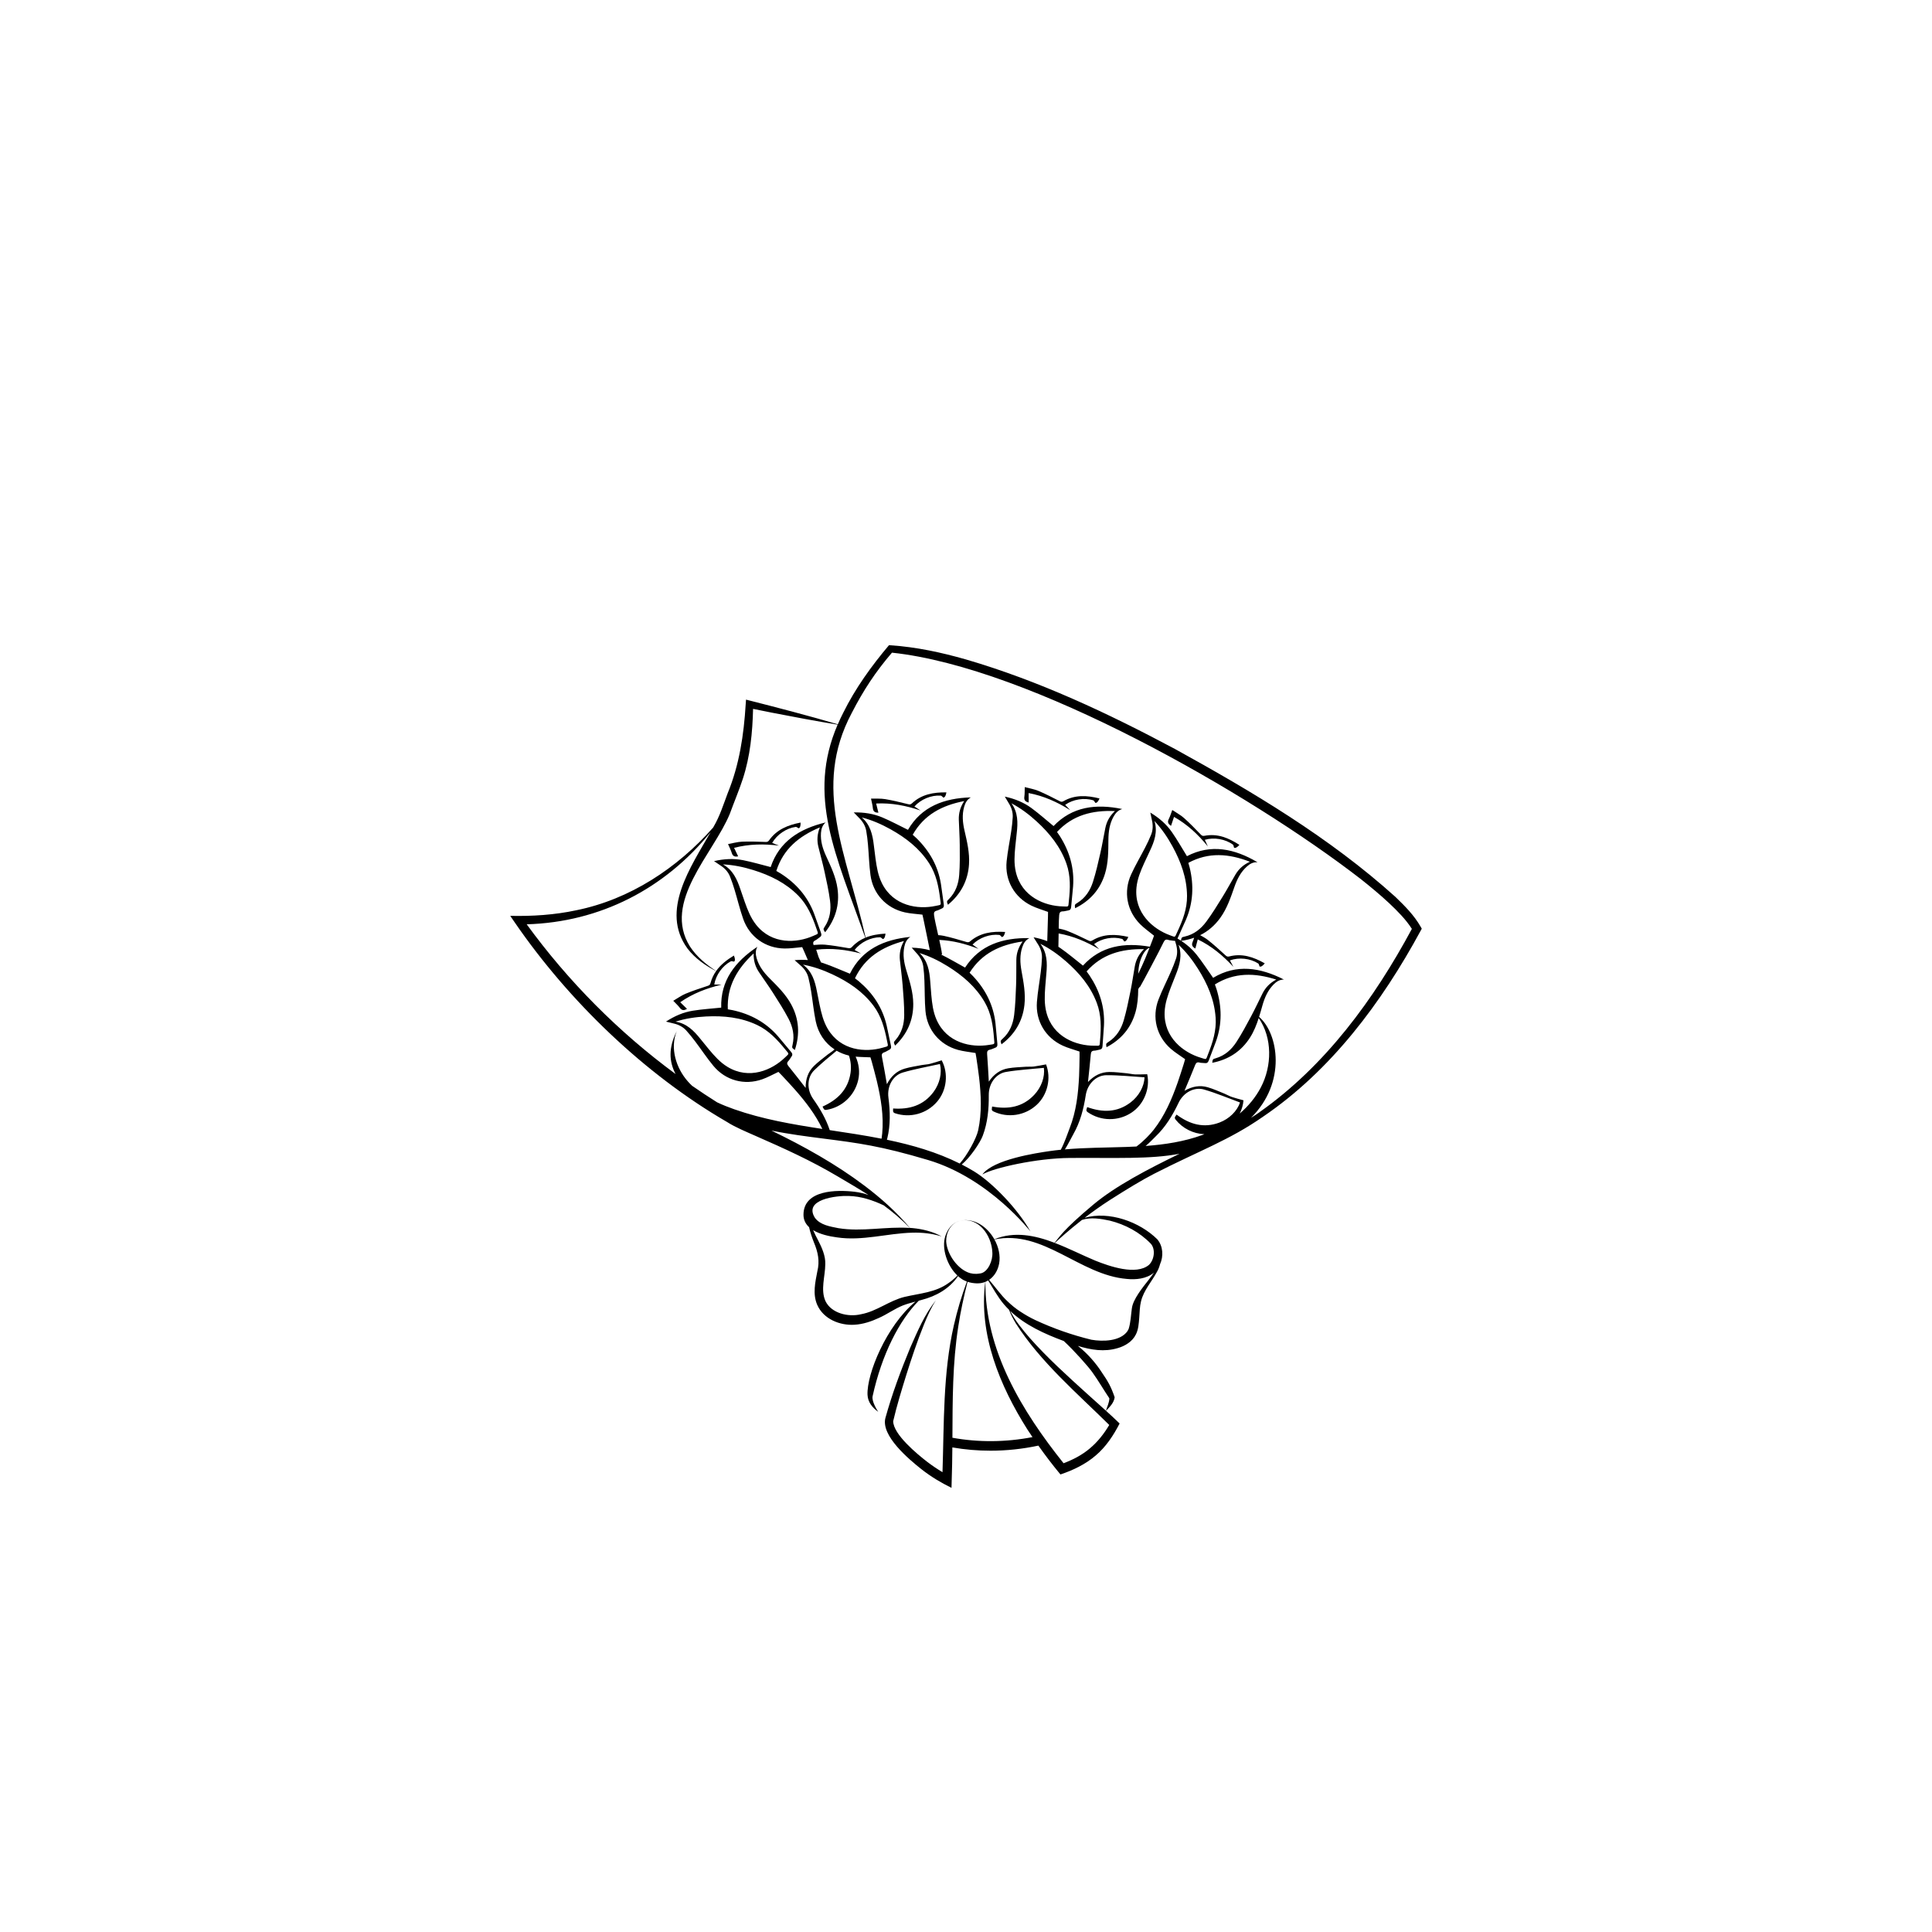 <svg viewBox="0 0 1600 1600" xmlns="http://www.w3.org/2000/svg" data-name="Layer 1" id="Layer_1">
  <path d="M997.42,692.18c-1.46.29-2.12-.16-3.09-1.15-4.48-4.63-8.95-9.29-13.76-13.57-2.84-2.53-6.31-4.35-9.74-6.66-1.09,2.86-1.78,5.28-2.9,7.47-1.32,2.57-.47,4.19,1.87,5.67.81-2.42,1.6-4.81,2.47-7.43,11.23,6.31,20.11,14.78,28.04,24.48-.84-1.82-1.67-3.65-2.52-5.5,7.63-2.25,16.92-.66,23.26,3.99.52.38.55,1.43.94,2.56q1.72.74,4.43-2.35c-8.98-5.81-18.23-9.61-28.99-7.5Z"></path>
  <path d="M755.22,665.3c-1.08,1.02-1.88,1-3.23.67-6.26-1.53-12.53-3.1-18.88-4.16-3.75-.63-7.66-.33-11.78-.45.6,3,1.3,5.41,1.52,7.87.25,2.88,1.84,3.8,4.6,3.8-.61-2.48-1.21-4.92-1.86-7.6,12.86-.64,24.9,1.8,36.77,5.79-1.68-1.1-3.36-2.2-5.06-3.31,5.26-5.97,13.97-9.57,21.81-9.01.64.05,1.23.92,2.16,1.66q1.85-.29,2.5-4.35c-10.69-.13-20.55,1.58-28.54,9.09Z"></path>
  <path d="M880.73,663.51c-1.29.74-2.06.54-3.3-.1-5.74-2.93-11.47-5.91-17.41-8.41-3.5-1.47-7.37-2.08-11.36-3.16-.11,3.06.02,5.57-.34,8.01-.42,2.86.91,4.12,3.59,4.76-.02-2.55-.04-5.07-.06-7.82,12.66,2.35,23.81,7.5,34.43,14.13-1.38-1.46-2.76-2.91-4.16-4.39,6.5-4.59,15.8-6.08,23.3-3.73.61.19.98,1.18,1.72,2.11q1.87.15,3.44-3.66c-10.37-2.6-20.36-3.21-29.86,2.25Z"></path>
  <path d="M611.32,709.2c-1.1-2.3-2.19-4.57-3.38-7.06,12.46-3.25,24.74-3.33,37.17-1.85-1.87-.73-3.74-1.47-5.63-2.21,3.93-6.92,11.72-12.22,19.51-13.28.64-.09,1.39.65,2.45,1.18q1.75-.66,1.56-4.77c-10.49,2.05-19.79,5.74-26.08,14.73-.85,1.22-1.64,1.36-3.03,1.32-6.44-.22-12.9-.47-19.33-.21-3.8.15-7.56,1.25-11.63,1.97,1.2,2.81,2.38,5.03,3.1,7.39.84,2.76,2.57,3.34,5.28,2.78Z"></path>
  <path d="M1176.52,767.45c-5.54-9.63-13.1-17.15-20.9-24.69-54.61-49.24-118.42-87.11-182.54-122.47-55.41-29.59-112.73-56.53-173.21-74.19-20.28-5.78-41.01-10.27-62.14-11.68l-1.51-.1c-14.53,17.22-27.85,35.67-37.9,56-1.65,3.21-3.12,6.38-4.48,9.52-23.08-6.83-49.35-13.66-72.5-19.55l-3.51-.89s-.28,3.79-.28,3.79c-1.55,25.57-5.27,50.22-14.91,73.71-3.6,9.52-6.46,18.85-11.66,27.75-.13.24-.27.48-.4.72-29.81,33.69-69.01,59.51-113.39,68.49-17.91,3.83-36.34,5.01-54.64,4.61l3.84,5.59c44.72,65.06,107.43,125.54,175.75,165.15,6.63,4.28,16.51,8.36,23.8,11.59,23.88,10.48,45.48,20.22,67.91,33.51,8.86,5.24,17.32,10.16,25.44,15.36-3.48-1.27-7.27-2.17-11.69-2.72-14.35-1.69-42.11-1.76-42.19,18.99-.02,4.36,1.8,7.73,4.64,10.36.96,4.32,2.41,8.55,3.99,12.58,3.4,8.07,4.95,15.51,2.84,24.02-1.69,8.9-4.03,18.58-.1,27.69,5.18,11.82,18.73,17.28,30.96,16.5,7.01-.42,13.88-2.72,20.08-5.61,6.98-3.08,13.06-7.65,20.01-10.4,3.36-1.29,6.82-2.21,10.33-3.15-24.21,20.08-40.41,60.01-39.72,77.16.26,6.44,4.36,10.86,8.86,14.13-.44-.71-5.61-8.49-4.64-12.93,7.63-34.71,22.08-62.83,38.24-79.1.76-.21,1.53-.41,2.3-.64,12.08-3.09,23.2-9.37,30.2-19.73.98.87,1.99,1.68,3.04,2.35,1.1.86,2.95,1.57,4.3,2.19-4.39,11.8-7.99,23.93-10.81,36.26-9.08,39.85-8.05,80.99-9.39,121.58-4.34-2.6-8.58-5.47-12.65-8.55-8.52-6.61-28.04-22.69-28.2-33.66,3.01-12.9,6.91-25.62,10.85-38.29,4.43-14.12,9.14-28.18,14.69-41.91,2.83-6.84,5.72-13.7,9.85-19.87-9.44,11.61-15.26,25.7-21.29,39.26-7.86,18.99-15.03,38.29-20.53,58.12-3.89,14.75,19.58,34.33,29.93,42.52,7.54,5.92,16.06,11.11,24.81,15.35,0,0,.16-6.21.16-6.21.33-9.08.46-18.17.54-27.27,10.35,1.81,20.94,2.72,31.59,2.72,13.25,0,26.58-1.42,39.64-4.21,5.8,8.19,11.88,16.17,18.29,23.88,10.46-3.53,20.67-8.35,29.24-15.74,8.51-7.2,14.72-16.7,19.76-26.47-3.69-3.59-7.46-7.07-11.26-10.51,3.05-3.26,6.52-6.46,7.16-11.2-2.99-8.7-5.35-12.9-10.63-20.59-4.69-7.35-11.64-15.48-19.81-21.94,10.75,3.31,21.89,5.17,33.03,1.8,6-1.7,12.15-5.47,14.97-11.29,2.15-4.2,2.38-9.1,2.78-13.67.38-4.95.4-9.53,1.48-13.75,2.19-9.14,8.84-16.24,13.31-24.63,1.03-1.8,1.86-3.88,2.43-6.06,2.98-6.68,2.58-14.92-2.22-20.66-14.61-14.51-39.91-23.67-60.18-17.83,6.3-4.84,13.42-9.96,21.04-14.84,13.25-8.47,26.63-16.61,36.49-21.65,37.59-19.21,62.04-27.68,89.96-47.1,56.57-38.38,98.49-94.65,130.75-154.14l.92-1.7s-.93-1.67-.93-1.67ZM436.16,765.47c60.87-1.74,114.44-29.48,152.29-76.3-16.35,28.78-41.89,65.06-19.13,96.32,6.3,8.24,14.82,14.14,23.73,18.73-2.05,2.91-3.65,6.19-4.65,9.97-.38,1.44-1.07,1.84-2.39,2.28-6.12,2.02-12.27,4.01-18.21,6.48-3.51,1.46-6.66,3.78-10.23,5.86,2.1,2.23,3.98,3.9,5.46,5.87,1.74,2.3,3.57,2.25,5.91.79-1.83-1.78-3.63-3.53-5.61-5.46,10.57-7.36,22.07-11.66,34.25-14.57-2.01-.04-4.01-.08-6.05-.13,1.3-7.85,6.78-15.52,13.73-19.2.57-.3,1.53.13,2.71.26q1.42-1.22-.19-5.02c-5.86,3.56-11.02,7.58-14.71,12.8-8.32-5.39-16.17-11.91-21.61-20.2-23.32-37.02,19.39-76.88,32.94-109.99,3.57-9.79,7.51-19.04,10.78-28.95,6.11-18.7,8.02-38.43,8.48-57.95,5.54,1.12,15.32,3.09,15.32,3.09,16.81,3.31,37.5,7.15,54.7,9.97-25.47,59.06-1.58,107.61,22.93,176.44-4.05,1.69-7.78,4.14-11.06,7.7-1.01,1.09-1.81,1.13-3.18.9-6.35-1.08-12.72-2.2-19.12-2.81-3.08-.29-6.23.03-9.51.25-.63-1.94-.29-3.04,1.62-3.92,1.18-.55,2.13-1.58,3.26-2.27,1.6-.98,1.95-2.12,1.27-3.93-1.99-5.28-3.71-10.66-5.72-15.94-5.42-14.25-14.97-25.08-27.74-33.2-1.17-.74-2.39-1.4-3.52-2.07,5.79-18.17,18.78-28.8,36.05-36.05-2.21,5.55-2.5,10.77-1.23,16.03,1.64,6.78,3.55,13.49,5.03,20.3,1.76,8.09,3.57,16.21,4.64,24.41.97,7.42.02,14.77-4.26,21.29-1.49,2.27-1.5,2.26.19,4.81,8.55-10.72,12.15-22.84,10.24-36.32-1.34-9.45-5.44-18.1-9.39-26.69-2.82-6.13-4.76-12.37-4.29-19.2.23-3.34,1.14-6.39,3.85-8.73-21.52,5.15-38.39,15.69-45.5,36.95-7.84-1.99-15.29-4.21-22.89-5.71-7.75-1.52-15.6-1.14-24.02.78,2.08,1.41,3.61,2.5,5.19,3.5,3.59,2.29,6.44,5.29,8.03,9.25,1.45,3.61,2.68,7.32,3.81,11.04,2.42,8.02,4.35,16.21,7.13,24.1,5.23,14.87,18.43,24.24,34.17,24.48,4.76.07,9.53-.71,14.68-1.14.38.84,1,2.09,1.53,3.37.65,1.57,1.82,4.24,3.16,7.32-3.53-.26-7.16-.22-10.95.12,1.87,1.68,3.24,2.96,4.67,4.17,3.25,2.76,5.67,6.11,6.72,10.24.95,3.77,1.67,7.61,2.29,11.45,1.32,8.27,2.13,16.65,3.82,24.84,2.05,9.93,7.68,18.03,15.57,23.19-.12.11-.23.23-.35.33-1.66,1.49-3.66,2.58-5.41,3.99-3.81,3.06-7.79,5.97-11.28,9.37-4.82,4.72-6.97,10.76-6.92,18.22-5.06-6.47-9.54-12.34-14.21-18.06-1.37-1.69-1.47-2.85.06-4.39.92-.92,1.45-2.22,2.27-3.25,1.17-1.47,1.1-2.66-.17-4.13-3.69-4.27-7.17-8.73-10.87-12.98-10-11.5-22.71-18.37-37.5-21.58-1.35-.29-2.72-.49-4.02-.72-.84-19.05,7.68-33.51,21.39-46.28-.16,5.97,1.37,10.97,4.38,15.47,3.87,5.79,7.99,11.43,11.73,17.31,4.45,6.99,8.94,13.98,12.79,21.31,3.48,6.63,5.12,13.86,3.36,21.45-.61,2.64-.63,2.64,1.84,4.44,4.33-13.01,3.52-25.63-2.93-37.62-4.52-8.41-11.35-15.11-18.03-21.81-4.76-4.78-8.73-9.96-10.65-16.54-.94-3.22-1.14-6.39.59-9.52-18.42,12.26-30.61,27.98-29.94,50.39-8.04.84-15.81,1.32-23.46,2.55-7.8,1.25-15.03,4.31-22.27,9.02,2.44.6,4.25,1.1,6.08,1.5,4.17.91,7.87,2.74,10.73,5.9,2.61,2.89,5.04,5.94,7.39,9.05,5.04,6.69,9.68,13.71,15.01,20.16,10.05,12.15,25.67,16.38,40.52,11.17,4.49-1.58,8.7-3.96,13.38-6.13.65.65,1.66,1.61,2.6,2.64,3.73,4.02,7.51,7.98,11.13,12.1,8.78,10,16.9,20.47,22.63,32.51-24.77-3.79-49.46-8.03-73.05-16.32-4.75-1.67-9.48-3.54-14.06-5.7-7.02-4.41-13.92-8.99-20.73-13.7-1.18-1.12-2.32-2.28-3.41-3.5-9.97-11.22-15.03-27.81-9.32-41.69-6.94,13.56-6.4,25.14-.97,35.43-47.14-34.7-88.87-76.7-123.33-124.05ZM730.57,938.96c-.13,1.36-.3,2.72-.5,4.06-7.04-1.38-14.11-2.62-21.16-3.75-7.24-1.16-14.5-2.25-21.76-3.35-3.08-9.3-8-17.73-13.65-25.72-5.53-7.82-5.23-17.94.79-23.84,5.86-5.74,12.24-10.94,18.57-16.19,3.1,1.79,6.52,3.14,10.18,4,1.55,4.46,2.08,9.5,1.32,14.49-2.11,13.83-10.84,22.26-23.16,27.75.88,1.41.86,3.14,3.3,2.73,12.94-2.15,23.36-11.91,26.25-24.8,1.47-6.54.56-13.33-2.14-19.28,3.94.38,7.99.35,12.26.58.27.88.71,2.2,1.07,3.55,1.41,5.29,2.9,10.57,4.17,15.9,3.43,14.43,5.88,28.98,4.48,43.89ZM685.5,852.05c-3.67-6.2-5.29-13.02-6.75-19.93-.77-3.66-1.49-7.32-2.19-11-1.62-8.55-4.05-16.67-11.56-22.26,8.6,1.59,16.62,4.44,24.36,8.06,13.24,6.18,25.16,14.12,34.07,26.03,6.41,8.57,9.1,18.54,11.12,28.76,1.07,5.4,1.67,4.42-3.4,5.9-14.28,4.15-34.87,2.66-45.65-15.55ZM626.15,765.8c-4.47-5.65-6.99-12.19-9.37-18.85-1.26-3.52-2.46-7.06-3.65-10.6-2.76-8.25-6.26-15.98-14.45-20.5,8.73.42,17.06,2.17,25.22,4.71,13.96,4.35,26.83,10.61,37.26,21.21,7.5,7.63,11.51,17.15,14.89,27,1.78,5.21,2.25,4.16-2.58,6.3-13.59,6.03-34.2,7.32-47.33-9.27ZM650.02,875.84c-10.67,10.35-29.56,18.68-47.62,7.64-6.15-3.76-10.77-9.03-15.3-14.45-2.39-2.87-4.75-5.77-7.08-8.69-5.44-6.79-11.39-12.83-20.64-14.25,8.34-2.62,16.76-3.86,25.3-4.29,14.6-.74,28.84.69,42.29,7.04,9.68,4.57,16.73,12.12,23.3,20.2,3.47,4.28,3.54,3.13-.24,6.8ZM702.85,990.46c10.18.22,19.72,3.43,28.94,7.72,7.52,5.49,14.73,11.56,21.66,18.75-19.8-1.34-39.64,3.39-59.16.18-6.87-1.38-15-2.59-19.4-8.55-9.74-15.42,17.99-18.5,27.97-18.11ZM788.75,1190.68c.16-30.9.04-61.79,4.89-92.37,1.88-12.34,4.55-24.58,7.64-36.76,2.44.77,4.98,1.18,7.54,1.27,2.61.1,5-.35,7.15-1.21-5.69,43.31,12.09,86.22,34.88,122.23,1.37,2.12,2.8,4.21,4.21,6.31-22.02,4.26-44.74,4.45-66.3.53ZM902.54,1199.54c-6.34,5.36-13.82,9.29-21.74,12.25-34.29-42.93-65.27-93.64-64.74-150.23.8-.33,1.56-.71,2.29-1.15,4.15,6.6,7.79,13.53,13.01,19.72,1.36,1.6,2.79,3.12,4.27,4.58,1.5,3.91,3.45,7.65,5.61,11.24,20.67,32.25,50.38,57.44,77.39,84.15-4.35,7.31-9.58,14-16.1,19.43ZM904.74,1136.61c4.97,6.93,9.14,14.21,13.97,21.41.01,3.45-1.87,6.93-2.8,10.29-5.1-4.63-10.25-9.18-15.33-13.78-16.45-14.91-32.99-29.8-47.72-46.41-6.04-6.99-12.05-14.23-16.29-22.48,12.36,11.77,28.57,19.07,44.42,24.94,8.81,8.16,20.37,21.21,23.76,26.03ZM937.35,1083.59c-.8,5.75-.94,11.42-2.63,16.9-.21.39-.74,1.43-.93,1.81-5.9,8.56-20.49,8.86-29.92,7.21-15.93-3.87-31.75-9.39-46.55-16.32-4.06-1.91-8.47-4.43-12.21-6.92-3.95-2.51-7.54-5.49-10.91-8.75-5.52-5.19-9.93-11.7-15.07-17.6,4.35-2.95,7.28-7.88,8.32-13.5,1.17-6.53-.45-13.72-3.9-19.94,40.47-8.46,70.59,29.45,109.59,32.67,7.32.77,16.41,0,22.54-5.24-1.24,1.83-2.68,3.67-4.6,6.24-4.57,5.84-12.87,15.89-13.72,23.45ZM919.08,1010.87c12.91,3.23,24.87,9.65,34.04,19.18,3.99,4.6,2.8,13.31-1.62,17.49-10.61,8.87-32.7,1.18-44.55-3.59-10.62-4.44-21.84-10.19-33.37-14.59,3.28-3.01,11.43-10.45,22.46-19.07,7.21-2.45,15.91-.95,23.05.59ZM861.6,781.64c7.82,3.91,14.74,8.87,21.18,14.48,11.02,9.61,20.27,20.53,25.53,34.44,3.79,10.01,3.62,20.34,2.73,30.72-.47,5.49.38,4.71-4.9,4.73-14.87.04-34.24-7.09-39.56-27.58-1.81-6.98-1.48-13.98-.97-21.02.27-3.73.59-7.45.94-11.17.8-8.67.72-17.14-4.95-24.59ZM837.65,665.27c7.73,4.09,14.53,9.21,20.83,14.98,10.78,9.87,19.77,21.01,24.71,35.03,3.55,10.09,3.13,20.42,2,30.77-.6,5.48.27,4.72-5.01,4.61-14.86-.31-34.07-7.91-38.9-28.51-1.65-7.02-1.15-14.01-.47-21.04.36-3.72.77-7.43,1.2-11.15,1.01-8.64,1.12-17.12-4.37-24.7ZM900.86,921.1c10.8,7.44,25.08,7.66,36.12.39,10.38-6.83,15.63-19.94,13.11-31.85-3.47.05-6.82.23-10.16.11-2.23-.08-4.43-.69-6.66-.89-4.87-.45-9.75-1.12-14.62-1.09-6.74.05-12.48,2.9-17.63,8.3.85-8.17,1.7-15.51,2.32-22.86.18-2.17.92-3.07,3.09-3.11,1.3-.03,2.58-.59,3.89-.76,1.86-.25,2.64-1.15,2.74-3.09.31-5.64.91-11.26,1.2-16.89.79-15.22-3.58-28.99-11.99-41.57-.77-1.15-1.62-2.25-2.39-3.31,12.62-14.29,28.8-18.77,47.53-18.44-4.27,4.19-6.64,8.85-7.6,14.17-1.24,6.86-2.19,13.77-3.59,20.6-1.66,8.12-3.28,16.27-5.6,24.21-2.1,7.18-5.94,13.52-12.49,17.77-2.28,1.47-2.28,1.46-1.77,4.47,12.15-6.36,20.33-15.99,24.02-29.1,1.72-6.12,2.17-12.4,2.24-18.71.3-1.05.89-1.87,1.66-2.44,1.31-2.1,16.46-30.49,19.37-36.73.92-1.97,1.92-2.56,3.98-1.86,1.23.42,2.63.34,3.92.63.6.13,1.1.15,1.55.07.24.88.47,1.7.72,2.51,1.25,4.08,1.47,8.2.11,12.25-1.24,3.69-2.71,7.31-4.27,10.87-3.36,7.67-7.21,15.15-10.22,22.96-5.67,14.71-1.7,30.41,10.11,40.8,3.58,3.14,7.72,5.64,11.91,8.66-.25.88-.6,2.24-1.02,3.56-1.68,5.22-3.27,10.46-5.09,15.63-4.92,13.99-10.73,27.55-19.96,39.34-3,3.83-8.53,9.6-14.2,13.79-2.77.14-5.53.26-8.29.36-17,.59-34.06.52-50.98,2.03,2.78-4.43,5.11-9.34,6.94-12.54,5.73-10.02,8.57-21.04,10.3-32.31,1.45-9.47,8.7-16.54,17.12-16.6,10.52-.07,21.05,1.1,31.57,1.74-.25,7.54-4.63,15.53-11.53,20.79-11.12,8.48-23.26,8.48-35.94,3.88-.34,1.63-1.56,2.86.47,4.26ZM942.63,806.43c.2-5.49,1.15-10.78,3.78-15.77,1.33-2.53,3.03-4.65,5.62-5.87-1.15,2.97-2.32,5.94-3.56,8.88-1.82,4.33-3.76,8.59-5.84,12.77ZM956.08,679.94c6,6.36,10.78,13.41,14.88,20.9,7.03,12.82,11.94,26.26,12.09,41.13.11,10.7-3.62,20.34-8.03,29.77-1.42,3.04-1.59,4.06-2.62,3.99-.08-.04-.15-.09-.23-.13,0,.04.02.07.03.1-.66-.12-1.66-.58-3.4-1.21-13.97-5.09-29.7-18.47-27.62-39.53.71-7.17,3.43-13.63,6.34-20.07,1.54-3.4,3.13-6.79,4.74-10.16,3.74-7.86,6.59-15.84,3.83-24.79ZM985.24,718.51c-.33-1.34-.74-2.67-1.1-3.93,16.78-9.06,33.51-7.69,50.98-.91-5.45,2.46-9.28,6.02-12.02,10.68-3.53,6.01-6.81,12.17-10.47,18.1-4.35,7.05-8.69,14.14-13.61,20.79-4.45,6.02-10.24,10.65-17.85,12.37-2.58.58-2.65.61-3.16,3.4-.93-.6-1.88-1.2-2.87-1.77.02-.05.05-.09.07-.14,2.23-5.18,4.73-10.25,6.95-15.44,5.99-14.02,6.64-28.44,3.08-43.15ZM1035.29,859.15c3.17-5,5.33-10.46,7.13-16.05,11.36,16.47,11.1,39.63,1.74,57.48-4.36,8.3-10.39,15.51-17.48,21.6,1.72-3.41,2.81-7.13,3.13-10.95-3.34-.94-6.6-1.73-9.76-2.81-2.11-.72-4.05-1.93-6.13-2.76-4.54-1.82-9.02-3.87-13.7-5.23-6.47-1.89-12.79-.8-19.27,2.9,3.16-7.58,6.08-14.37,8.78-21.23.8-2.02,1.76-2.68,3.86-2.1,1.25.35,2.64.18,3.95.39,1.85.3,2.86-.35,3.51-2.17,1.91-5.31,4.1-10.52,5.99-15.84,5.12-14.36,4.88-28.8.43-43.26-.41-1.32-.9-2.62-1.34-3.85,16.19-10.07,32.98-9.72,50.82-4.03-5.29,2.79-8.89,6.57-11.34,11.4-3.15,6.22-6.05,12.57-9.34,18.71-3.91,7.3-7.81,14.65-12.31,21.59-4.07,6.28-9.57,11.25-17.06,13.44-2.6.76-2.61.75-2.97,3.78,13.47-2.61,24.06-9.49,31.35-20.99ZM1006.73,842.66c.76,10.67-2.37,20.52-6.2,30.21-2.02,5.12-.99,4.62-6.05,3.12-14.25-4.23-30.77-16.62-29.99-37.77.27-7.2,2.59-13.82,5.1-20.42,1.33-3.49,2.71-6.97,4.1-10.43,3.26-8.07,5.6-16.22,2.31-24.98,6.37,5.98,11.58,12.72,16.14,19.95,7.8,12.36,13.53,25.48,14.58,40.31ZM956.9,941.3c8.36-7.95,14.24-17.7,19.13-28,4.11-8.65,13.07-13.35,21.16-10.99,10.1,2.95,19.85,7.09,29.74,10.72-2.41,7.15-8.89,13.55-17.01,16.61-13.08,4.94-24.72,1.46-35.54-6.59-.79,1.46-2.31,2.29-.77,4.21,5.92,7.37,14.65,11.64,23.81,12.04-.57.22-1.13.45-1.7.66-15.05,5.47-30.96,7.9-46.97,9.08,3.24-2.58,5.76-5.46,8.15-7.74ZM1043.08,921.1c-2.09,1.5-4.47,3.03-7.05,4.6,29.69-29.34,22.59-69.97,6.69-83.56.98-3.11,1.86-6.26,2.75-9.4,1.83-6.5,4.41-12.5,9.2-17.39,2.34-2.39,5.01-4.12,8.59-4.15-19.72-10.05-39.39-12.98-58.6-1.41-4.67-6.59-8.9-13.13-13.72-19.2-3.54-4.46-7.77-8.19-12.71-11.43,3.77-.51,7.34-1.37,10.69-2.58-.36,1.2-.73,2.33-1.2,3.41-1.16,2.65-.21,4.21,2.21,5.54.66-2.47,1.3-4.9,2.01-7.56,11.59,5.61,20.98,13.52,29.48,22.72-.95-1.77-1.89-3.54-2.85-5.33,7.48-2.72,16.85-1.7,23.46,2.56.54.35.64,1.39,1.1,2.49q1.76.64,4.28-2.62c-9.32-5.25-18.78-8.47-29.4-5.71-1.44.37-2.13-.02-3.16-.96-4.76-4.34-9.51-8.73-14.57-12.7-1.93-1.51-4.11-2.72-6.36-3.95,6.48-3.23,12.05-7.97,16.62-14.29,5.6-7.74,8.65-16.8,11.77-25.73,2.23-6.37,5.16-12.2,10.24-16.79,2.49-2.25,5.25-3.81,8.83-3.61-19.06-11.24-38.52-15.37-58.4-5-4.26-6.87-8.08-13.65-12.51-20-4.52-6.48-10.43-11.65-17.83-16.11.52,2.46.87,4.3,1.3,6.12.99,4.15.96,8.28-.64,12.23-1.46,3.6-3.15,7.13-4.93,10.59-3.83,7.45-8.13,14.68-11.61,22.29-6.56,14.34-3.56,30.24,7.6,41.34,3.38,3.36,7.36,6.11,11.35,9.37-.31.87-.73,2.2-1.24,3.49-.74,1.88-1.46,3.77-2.19,5.66-21.32-3.67-40.59-.66-55.41,15.64-6.37-4.98-12.29-10.03-18.64-14.46-.56-.39-1.14-.75-1.71-1.12.11-3.35.16-7.23.2-11.04,12.24,2.15,23.16,6.91,33.61,13.09-1.41-1.42-2.83-2.85-4.26-4.29,6.39-4.75,15.65-6.46,23.21-4.28.62.18,1.01,1.15,1.77,2.07q1.87.1,3.35-3.74c-10.43-2.35-20.43-2.73-29.8,2.96-1.27.77-2.05.59-3.3-.02-5.8-2.8-11.61-5.64-17.6-7.99-2.19-.86-4.52-1.39-6.93-1.89.06-4.66.16-8.82.41-11.17.23-2.16.99-3.05,3.17-3.04,1.3,0,2.6-.53,3.91-.67,1.86-.2,2.67-1.09,2.82-3.02.44-5.63,1.17-11.23,1.6-16.86,1.15-15.2-2.89-29.06-11-41.84-.74-1.17-1.56-2.28-2.31-3.37,12.96-13.99,29.24-18.08,47.96-17.3-4.36,4.08-6.84,8.69-7.93,13.99-1.4,6.83-2.52,13.72-4.07,20.51-1.85,8.07-3.66,16.19-6.17,24.07-2.27,7.13-6.26,13.38-12.9,17.46-2.31,1.42-2.32,1.41-1.87,4.43,12.3-6.07,20.7-15.51,24.7-28.52,2.8-9.13,2.77-18.69,2.84-28.16.05-6.75.95-13.22,4.28-19.2,1.63-2.93,3.74-5.3,7.19-6.27-21.67-4.49-41.42-2.12-56.89,14.11-6.25-5.13-12.05-10.31-18.3-14.9-6.37-4.67-13.63-7.66-22.07-9.5,1.28,2.16,2.21,3.79,3.21,5.38,2.28,3.6,3.58,7.53,3.34,11.78-.22,3.88-.68,7.76-1.25,11.61-1.22,8.29-2.95,16.52-3.8,24.84-1.58,15.69,6.38,29.78,20.52,36.68,4.28,2.09,8.93,3.41,13.77,5.21,0,.92.02,2.31-.04,3.7-.16,3.69-.36,13.08-.6,20.5-3.55-1.37-7.31-2.43-11.34-3.2,1.34,2.13,2.3,3.74,3.33,5.3,2.36,3.55,3.76,7.44,3.62,11.7-.13,3.89-.5,7.78-.97,11.64-1.02,8.32-2.56,16.59-3.2,24.93-1.21,15.72,7.09,29.62,21.39,36.18,4.33,1.99,9.01,3.19,13.89,4.88.01.92.07,2.31.04,3.71-.11,5.48-.14,10.96-.39,16.43-.7,14.81-2.37,29.47-7.84,43.41-1.74,4.42-4.11,11.8-7.32,17.78-3.12.32-6.23.68-9.33,1.13-10.83,1.58-46.5,6.86-55.61,19.33,9.48-5.58,45.32-13.47,72.21-13.66,38.98-.28,66.67,1.17,91.07-3.47-26,12.63-53.1,26.71-71.63,42.29-25.43,21.37-27.56,26.4-31.87,31.44-16.32-6.21-33.23-9.69-49.88-2.93-5.89-10.49-17.01-18.18-28.81-15.18,15.66-3.86,26.64,12.09,27.17,26,.51,6.6-3.45,16.1-9.55,17.41-.8.24-2.62.26-3.54.43-.87-.06-1.84-.09-2.72-.1-.89-.17-1.76-.37-2.66-.5-10.24-2.96-19.08-15.69-19.76-26.19-.24-7.12,3.73-15.15,11.06-17.05-5.94,1.48-9.94,6.86-11.75,12.49-3.4,10.36,1.64,24.87,9.98,32.7,0,0-.02.02-.02.02-1.15,1.37-3.46,3.18-4.75,4.38,0,0-2.59,1.88-2.59,1.88-10.84,7.8-23.45,8.42-36.46,11.46-12.65,3.09-23.02,11.96-35.93,14.33-10.69,2.62-24.74-.8-29.53-10.91-4.22-9.38-.21-20.39-.14-30.52.29-6.96-2.9-13.86-5.89-19.68-1.51-2.81-2.93-5.64-4.17-8.52,5.71,3.49,13.43,5.15,19.66,5.98,21.04,3.19,41.74-3.37,62.53-3.88,8.13-.24,16.31.64,24.27,3.12-7.3-4.07-15.73-6.11-24.14-6.92-.73-.07-1.45-.11-2.18-.16-11.01-13.11-23.91-24.61-37.6-34.95-23.9-18.02-50.19-32.62-77.1-45.67,14.62,3.03,29.54,4.91,43.21,6.67,28.64,3.69,47.06,5.97,86.72,17.79,50.93,15.19,84.9,59.64,84.6,59.12-10.65-18.93-31.76-40.65-46.73-49.77-3.33-2.03-6.73-3.91-10.18-5.68,6.86-5.62,15.24-18,17.46-23.96,4.04-10.81,5.05-22.15,4.94-33.55-.1-9.58,5.91-17.73,14.21-19.15,10.37-1.77,20.95-2.32,31.43-3.39.97,7.49-2.06,16.07-8.02,22.38-9.6,10.17-21.58,12.14-34.84,9.64-.07,1.66-1.08,3.07,1.16,4.12,11.86,5.59,25.98,3.5,35.7-5.46,9.14-8.42,12.19-22.2,7.79-33.55-3.42.61-6.69,1.33-10.01,1.75-2.21.28-4.48.04-6.72.2-4.88.35-9.8.47-14.61,1.29-6.65,1.14-11.85,4.88-16.06,11.04-.48-8.2-.83-15.58-1.4-22.93-.17-2.17.41-3.18,2.55-3.57,1.28-.24,2.45-1,3.72-1.38,1.79-.55,2.42-1.56,2.21-3.49-.61-5.61-.93-11.25-1.55-16.86-1.68-15.15-8.22-28.03-18.56-39.08-.94-1.01-1.96-1.96-2.89-2.88,10.15-16.15,25.39-23.18,43.92-25.88-3.53,4.82-5.12,9.81-5.2,15.21-.11,6.97.06,13.95-.21,20.91-.32,8.28-.6,16.59-1.61,24.8-.91,7.43-3.67,14.31-9.45,19.55-2.01,1.82-2.02,1.81-1.02,4.7,10.96-8.24,17.48-19.07,18.99-32.6,1.06-9.49-.74-18.88-2.42-28.2-1.2-6.64-1.51-13.16.65-19.66,1.06-3.18,2.7-5.9,5.91-7.49-22.12-.4-41.09,5.58-53.3,24.4-6.79-3.72-13.2-7.55-19.87-10.81.26-.03.52-.06.78-.09-.28-2.67-1.2-7.16-2.27-12.02,11.36.52,22,3.34,32.45,7.4-1.63-1.18-3.25-2.35-4.9-3.54,5.54-5.72,14.4-8.9,22.21-7.98.64.08,1.18.97,2.08,1.76q1.86-.2,2.7-4.23c-10.67-.64-20.6.61-28.93,7.74-1.13.97-1.93.91-3.26.52-6.18-1.82-12.37-3.68-18.66-5.04-1.49-.32-3.02-.48-4.58-.59-1.5-6.66-3.04-13.33-3.45-16.61-.27-2.16.26-3.19,2.38-3.69,1.27-.3,2.41-1.11,3.65-1.55,1.77-.63,2.34-1.67,2.04-3.59-.87-5.58-1.45-11.2-2.34-16.77-2.39-15.05-9.53-27.61-20.37-38.17-.99-.96-2.05-1.86-3.02-2.74,9.38-16.6,24.27-24.35,42.66-27.91-3.3,4.98-4.65,10.03-4.48,15.44.22,6.97.72,13.93.77,20.9.07,8.28.18,16.6-.45,24.85-.56,7.46-3,14.46-8.52,19.97-1.92,1.91-1.93,1.9-.8,4.74,10.57-8.75,16.56-19.87,17.44-33.46.62-9.53-1.62-18.83-3.74-28.05-1.51-6.58-2.13-13.08-.27-19.67.91-3.22,2.42-6.02,5.55-7.76-22.12.64-40.79,7.5-52.09,26.87-7.26-3.55-14.11-7.25-21.24-10.27-7.28-3.08-15.04-4.31-23.67-4.15,1.75,1.8,3.02,3.18,4.36,4.49,3.05,2.98,5.22,6.5,5.97,10.69.68,3.83,1.13,7.71,1.47,11.59.73,8.35.94,16.76,2.05,25.05,2.08,15.63,13.09,27.5,28.44,30.95,4.64,1.04,9.48,1.25,14.6,1.89.2.9.55,2.25.81,3.61.9,4.7,3.96,18.76,5.31,25.85-4.7-1.29-9.68-1.96-15.01-2.11,1.66,1.88,2.87,3.32,4.15,4.69,2.91,3.12,4.91,6.73,5.46,10.96.5,3.86.77,7.76.92,11.64.34,8.37.15,16.78.87,25.12,1.35,15.71,11.78,28.08,26.96,32.25,4.59,1.26,9.41,1.69,14.5,2.57.16.9.44,2.27.64,3.65.78,5.42,1.64,10.84,2.27,16.28,1.71,14.73,2.43,29.47-.72,44.11-1.43,6.65-9.12,20.74-15.27,27.51-18.89-9.46-39.43-15.38-60.32-19.72.1-.36.22-.7.31-1.06,2.74-11.21,2.41-22.59.95-33.9-1.22-9.5,3.78-18.3,11.86-20.69,10.09-2.98,20.53-4.77,30.82-7.07,1.85,7.32-.15,16.2-5.33,23.17-8.34,11.23-20,14.59-33.46,13.67.12,1.66-.71,3.18,1.63,3.96,12.44,4.16,26.22.42,34.81-9.62,8.08-9.44,9.5-23.48,3.79-34.23-3.32,1.01-6.49,2.11-9.73,2.92-2.16.54-4.45.57-6.65.99-4.8.92-9.68,1.62-14.35,3-6.47,1.91-11.19,6.24-14.65,12.86-1.44-8.09-2.65-15.37-4.09-22.61-.42-2.13.04-3.21,2.11-3.85,1.24-.39,2.32-1.28,3.53-1.81,1.72-.75,2.22-1.84,1.78-3.73-1.27-5.5-2.24-11.07-3.52-16.56-3.45-14.85-11.46-26.87-23.03-36.63-1.06-.89-2.18-1.71-3.21-2.52,8.18-17.23,22.48-26.01,40.57-30.87-2.94,5.2-3.93,10.34-3.38,15.72.71,6.93,1.7,13.84,2.26,20.79.66,8.26,1.35,16.54,1.32,24.81-.03,7.49-1.96,14.64-7.08,20.53-1.78,2.05-1.79,2.04-.46,4.79,9.92-9.47,15.11-20.99,15.03-34.61-.06-9.55-2.96-18.67-5.72-27.71-1.97-6.46-3.05-12.9-1.67-19.6.68-3.28,1.99-6.18,4.98-8.13-22.02,2.21-40.15,10.38-50.05,30.5-7.5-3.02-14.59-6.23-21.92-8.73-.66-.23-1.33-.42-2-.62-.68-1.5-1.36-2.98-2.01-4.41-.64-1.99-1.28-3.98-1.98-6.13,12.79-1.55,24.96.03,37.08,3.17-1.75-.98-3.51-1.95-5.28-2.94,2.47-3.23,5.88-5.91,9.67-7.76,0,.03.02.05.03.08,0-.03-.01-.05-.02-.08,3.63-1.76,7.6-2.77,11.44-2.77.64,0,1.29.83,2.27,1.5q1.83-.42,2.18-4.52c-5.85.34-11.4,1.23-16.46,3.28-15.72-69.76-44.58-123.73-11.47-186.02,9.66-18.78,19.62-33.98,33.3-49.93,114.84,12.19,296.68,116.62,388.21,187.46,8.12,6.44,16.11,13.05,23.63,20.09,6.79,6.42,13.76,13.36,18.72,21.2-31.39,58.34-71.61,113.37-126.24,151.83ZM784.76,800.15c12.42,7.7,23.32,16.98,30.77,29.85,5.36,9.26,6.86,19.48,7.66,29.87.42,5.49,1.13,4.59-4.07,5.46-14.66,2.44-34.94-1.46-43.5-20.81-2.92-6.59-3.72-13.56-4.36-20.59-.34-3.72-.62-7.45-.88-11.18-.61-8.68-2.06-17.03-8.86-23.47,8.35,2.59,15.98,6.36,23.24,10.87ZM730.39,731.47c-3.22-6.45-4.35-13.37-5.32-20.36-.51-3.7-.97-7.41-1.4-11.12-1.01-8.64-2.86-16.92-9.96-23.02,8.46,2.19,16.26,5.61,23.73,9.76,12.77,7.11,24.09,15.87,32.13,28.38,5.79,9,7.77,19.14,9.05,29.48.68,5.47,1.35,4.53-3.81,5.64-14.53,3.13-34.97.18-44.43-18.75Z"></path>
</svg>